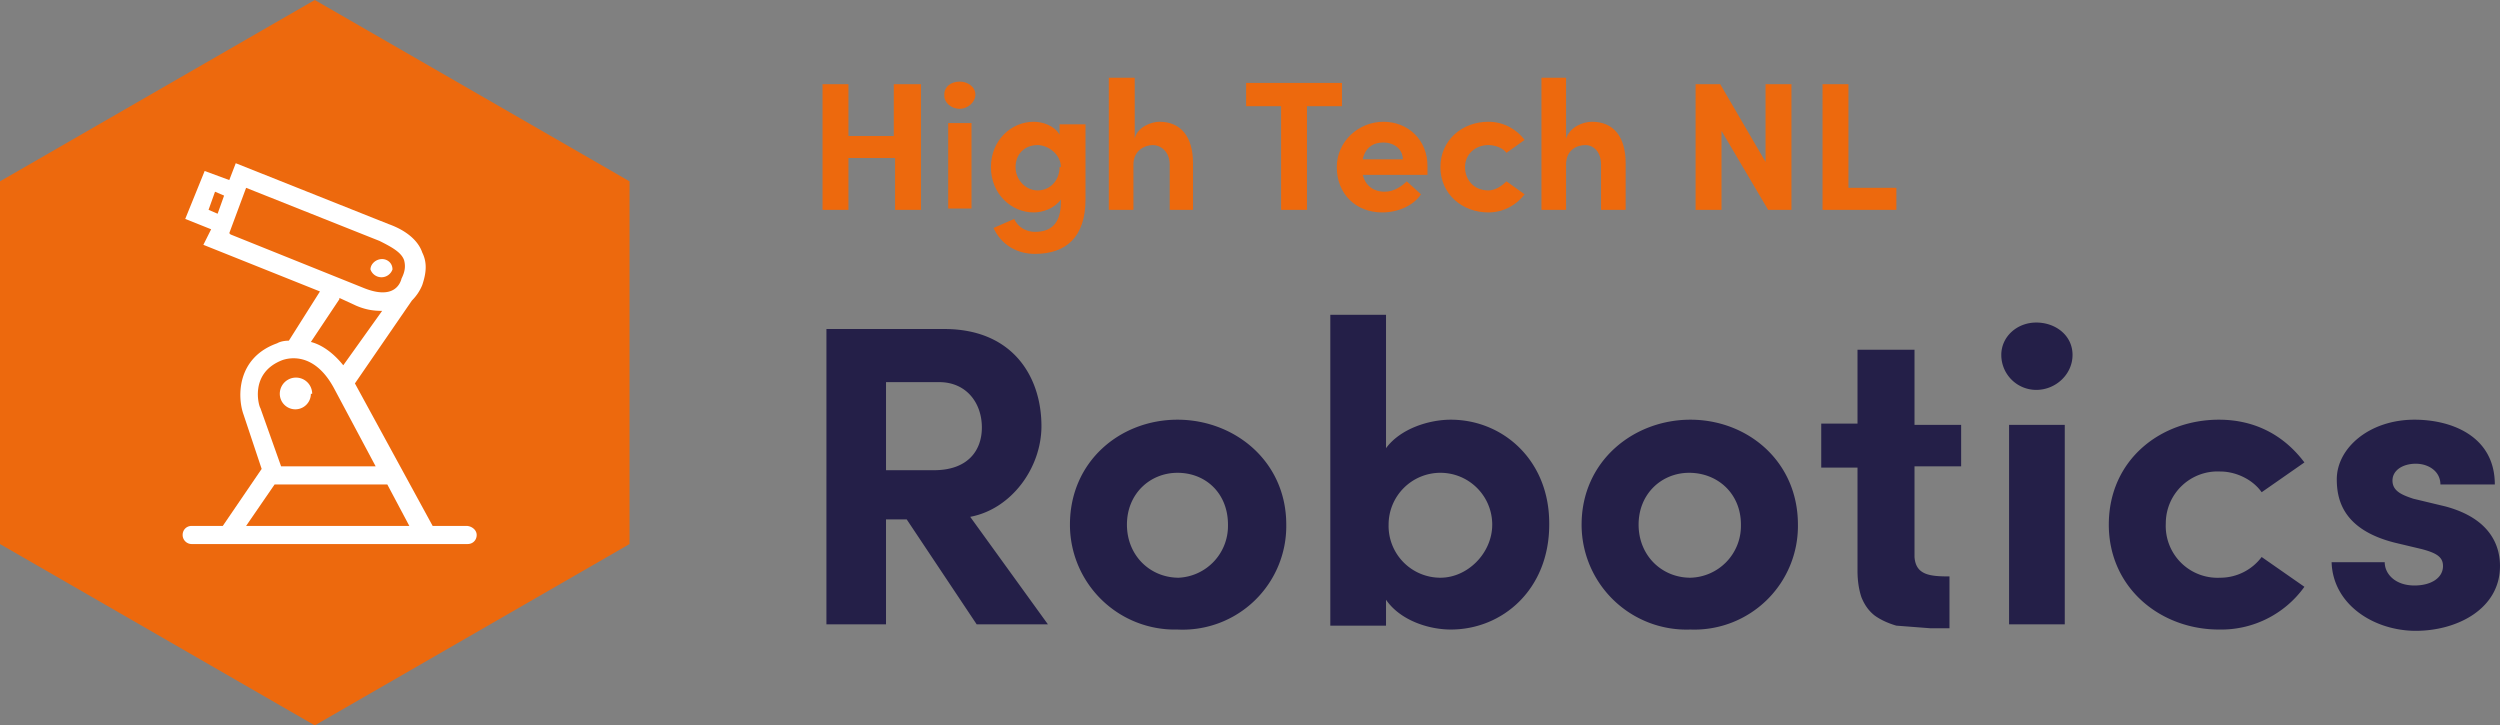 <svg width="193" height="56" fill="none" xmlns="http://www.w3.org/2000/svg"><rect width="100%" height="100%" fill="#808080" stroke="none"/><g clip-path="url(#a)"><path d="M69.1 6.5h2v9.7h-2v-4h-3.6v4h-2V6.5h2v4H69v-4ZM72.9 7.3c0-.6.5-1 1.2-1 .6 0 1.2.4 1.2 1s-.6 1.1-1.2 1.1c-.7 0-1.2-.5-1.2-1Zm.3 9V9.5H75v6.6h-1.8ZM81.9 9.6h1.9v5.8c0 2.9-1.5 4.2-3.9 4.2-1.4 0-2.6-.7-3.2-2l1.6-.7c.3.7 1 1 1.6 1 1.2 0 2-.6 2-2.3v-.2c-.5.7-1.4 1-2.1 1-1.7 0-3.3-1.4-3.3-3.5s1.6-3.5 3.3-3.5c.7 0 1.6.3 2 1v-.8Zm0 3.3c0-1-1-1.7-1.8-1.7-1 0-1.7.7-1.7 1.7s.8 1.8 1.7 1.8c1 0 1.7-.8 1.7-1.8ZM92.1 12.6v3.6h-1.8v-3.5c0-1-.7-1.5-1.3-1.5-.6 0-1.5.4-1.5 1.5v3.5h-1.9V6h2v4.7c.2-.9 1.3-1.3 1.9-1.3 1.7 0 2.6 1.2 2.6 3.2ZM103.6 6.5v1.7h-2.7v8h-2v-8h-2.7V6.4h7.4ZM110.2 13.5h-5c.2.8.8 1.3 1.7 1.3.7 0 1.3-.4 1.7-.8l1.1 1c-.6.9-1.8 1.4-3 1.4-2 0-3.5-1.4-3.5-3.5 0-2 1.7-3.5 3.6-3.5 1.9 0 3.4 1.4 3.4 3.4v.7Zm-1.9-1.2c0-.8-.7-1.3-1.5-1.3s-1.4.4-1.6 1.3h3.1ZM111.2 12.9c0-2.1 1.7-3.5 3.7-3.5 1.2 0 2.2.6 2.8 1.4l-1.4 1c-.3-.4-.9-.6-1.4-.6-1 0-1.8.7-1.8 1.7s.7 1.8 1.8 1.8c.5 0 1-.3 1.4-.7l1.4 1c-.6.8-1.6 1.4-2.8 1.4-2 0-3.7-1.4-3.7-3.5ZM125.5 12.6v3.6h-1.9v-3.5c0-1-.6-1.5-1.2-1.5-.7 0-1.5.4-1.5 1.5v3.5H119V6h1.9v4.7c.3-.9 1.3-1.3 2-1.3 1.7 0 2.6 1.2 2.6 3.2ZM136.3 6.5h2v9.7h-1.8l-3.6-6.1v6.1h-2V6.5h1.9l3.5 6v-6ZM142.6 14.5h3.8v1.7h-5.7V6.5h2v8Z" fill="#ED690D"/><path d="M75.4 48.2 70 40.1h-1.6v8.1h-4.6V25.4h9.1c5.3 0 7.5 3.7 7.5 7.5 0 3.2-2.3 6.4-5.5 7l6 8.3h-5.5Zm-7-18.7v6.8h3.7c2.6 0 3.7-1.5 3.7-3.3 0-1.9-1.2-3.5-3.3-3.5h-4.1ZM82.6 40.5c0-4.9 3.9-8.1 8.3-8.1s8.4 3.2 8.4 8.1a8 8 0 0 1-8.4 8.1 8.1 8.1 0 0 1-8.3-8Zm12.2 0c0-2.4-1.7-4-3.9-4-2.1 0-3.9 1.6-3.9 4s1.8 4.1 4 4.1a4 4 0 0 0 3.8-4ZM119.6 40.5c0 5-3.6 8.1-7.6 8.1-1.7 0-3.9-.7-5-2.3v2h-4.3v-24h4.3v10.3c1.1-1.5 3.3-2.2 5-2.2 4 0 7.6 3.1 7.6 8Zm-4.4 0a4 4 0 0 0-4-4 4 4 0 0 0-4 4 4 4 0 0 0 4 4.1c2.1 0 4-1.9 4-4.1ZM122.1 40.5c0-4.9 4-8.1 8.4-8.1s8.3 3.2 8.3 8.1a8 8 0 0 1-8.3 8.1 8.1 8.1 0 0 1-8.4-8Zm12.3 0c0-2.4-1.8-4-4-4-2.1 0-3.9 1.6-3.9 4s1.8 4.1 4 4.1a4 4 0 0 0 3.9-4ZM154.5 27.4c0-1.4 1.2-2.5 2.7-2.5 1.5 0 2.8 1 2.8 2.5s-1.3 2.7-2.8 2.7a2.7 2.7 0 0 1-2.7-2.7Zm.6 20.8V32.8h4.3v15.4h-4.3ZM162.8 40.5c0-5 4-8.1 8.5-8.1 2.9 0 5.1 1.3 6.6 3.3l-3.3 2.3c-.7-1-2-1.6-3.2-1.6a4 4 0 0 0-4.2 4 4 4 0 0 0 4.2 4.2 4 4 0 0 0 3.2-1.6l3.3 2.3a7.9 7.9 0 0 1-6.6 3.3c-4.5 0-8.5-3.2-8.5-8.1ZM180 43.4h4.1c0 .9.8 1.8 2.3 1.8 1.3 0 2.2-.6 2.2-1.5 0-.7-.5-1-1.6-1.3l-2.1-.5c-4-1-4.5-3.3-4.5-4.9 0-2.4 2.5-4.6 6-4.6 2.9 0 6.2 1.3 6.2 5h-4.2c0-1-.9-1.6-1.9-1.6-1 0-1.8.5-1.8 1.3s.7 1.1 1.6 1.4l2.5.6c3.7 1 4.2 3.3 4.2 4.6 0 3.3-3.3 5-6.5 5s-6.4-2-6.5-5.3ZM151.4 36.2v-3.4h-3.6V27h-4.4v5.7h-2.8v3.4h2.8v8c0 .7.1 1.4.3 2 .2.5.5 1 1 1.4.4.3 1 .6 1.7.8l2.6.2h1.5v-4c-1.5 0-2.6-.1-2.7-1.5v-7h3.6Z" fill="#241F48"/><path d="M24.3 0 0 14v28l24.3 14 24.3-14V14L24.3 0Z" fill="#ED690D"/><path d="M24 30.4a1.2 1.2 0 1 1-2.4 0 1.2 1.2 0 0 1 2.5 0ZM29.5 20c-.5 0-.9.4-.9.8a.9.9 0 0 0 1.7 0c0-.5-.4-.8-.8-.8Zm7.3 21.3c0 .4-.3.7-.7.7H14.8a.7.7 0 0 1-.7-.7c0-.4.3-.7.7-.7h2.4l3-4.4-1.4-4.2c-.5-1.4-.5-4.4 2.6-5.5 0 0 .3-.2.9-.2l2.4-3.8-9-3.6.6-1.2-2-.8 1.5-3.7 1.9.7.5-1.3L30 17.3c1.4.5 2.3 1.3 2.6 2.2.4.8.3 1.6 0 2.5-.2.5-.5.9-.8 1.2l-4.4 6.4 6 11H36c.4 0 .8.3.8.7Zm-20-24.8.5-1.4-.7-.3-.5 1.4.7.3Zm1 1.6L28 22.2c2.4 1 2.9-.3 3-.7.3-.6.3-1 .2-1.4-.2-.6-.9-1-1.9-1.5L19 14.5 17.7 18Zm8.4 5-2.2 3.3c.8.2 1.7.8 2.5 1.8l3-4.2c-.7 0-1.3-.1-2-.4l-1.3-.6ZM21.8 36H29l-3.2-6c-1.6-3-3.7-2.3-4-2.2-2.6 1-1.8 3.6-1.7 3.7l1.6 4.5ZM19 40.6h12.6l-1.7-3.2h-8.7L19 40.6Z" fill="#fff"/></g><defs><clipPath id="a"><path fill="#fff" d="M0 0h193v56H0z"/></clipPath></defs></svg>